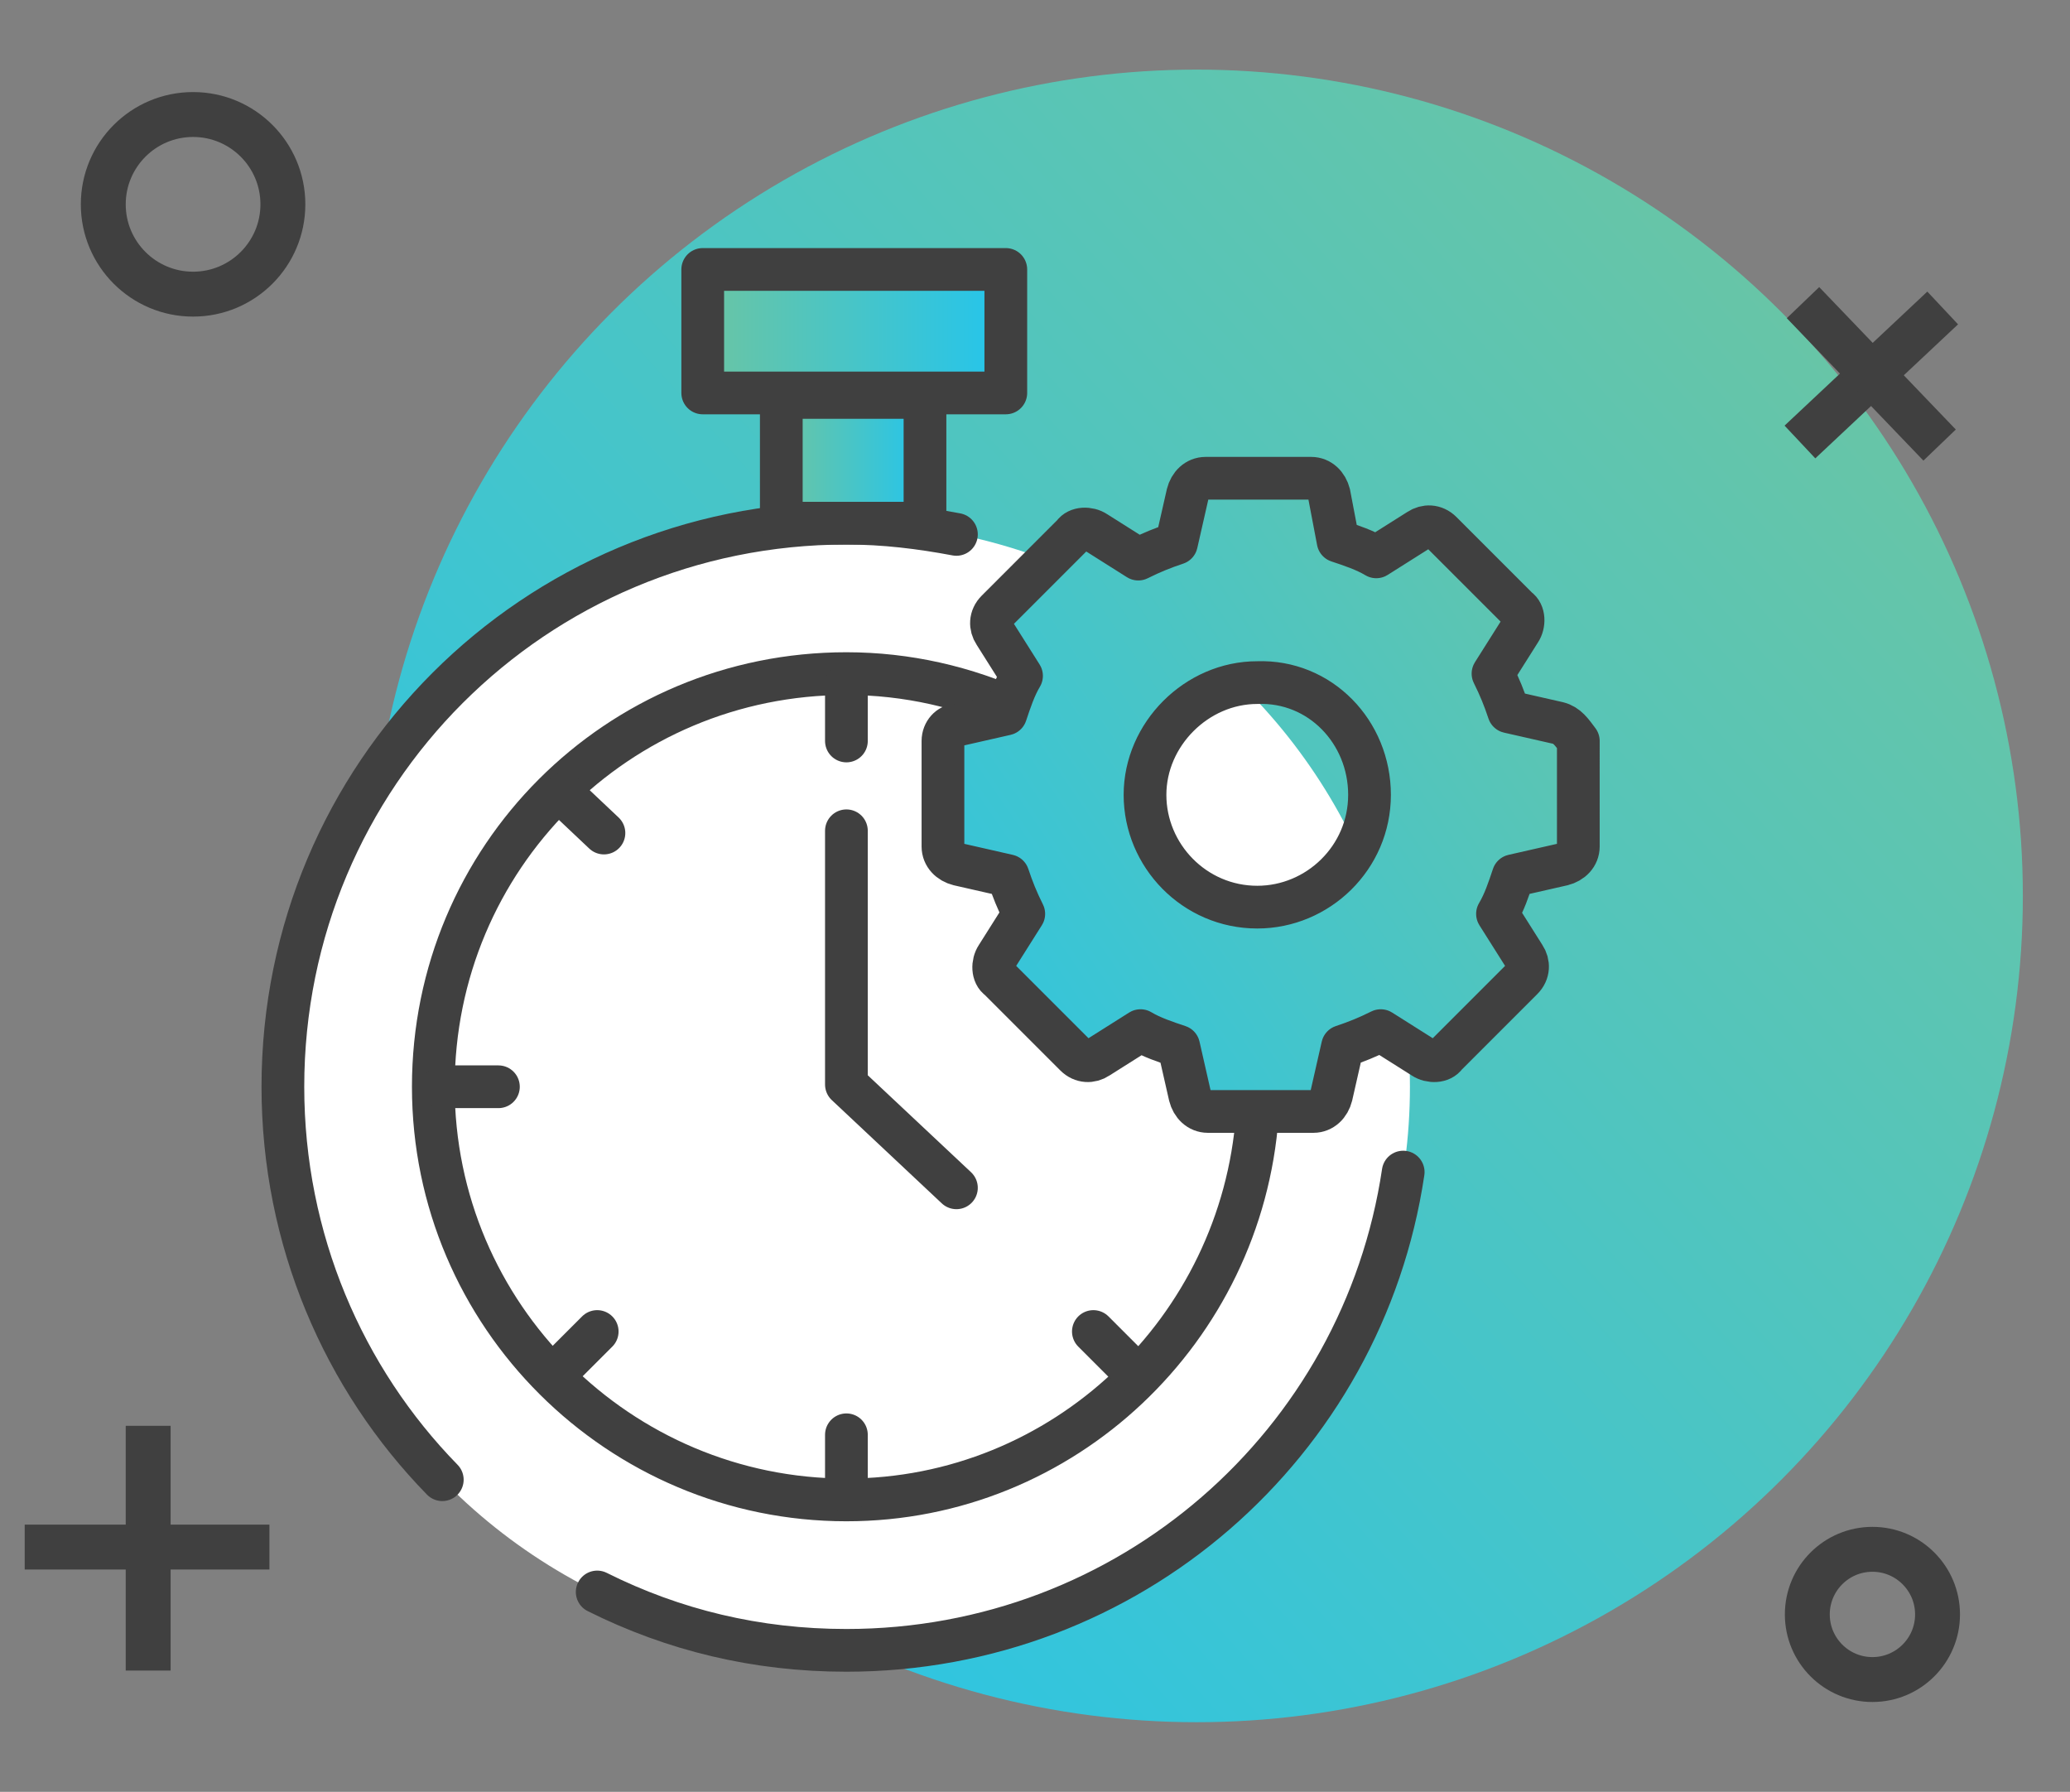 <?xml version="1.0" encoding="utf-8"?>
<!-- Generator: Adobe Illustrator 22.1.0, SVG Export Plug-In . SVG Version: 6.00 Build 0)  -->
<svg version="1.1" id="Layer_1" xmlns="http://www.w3.org/2000/svg" xmlns:xlink="http://www.w3.org/1999/xlink" x="0px" y="0px"
	 viewBox="0 0 92.2 79.8" style="enable-background:new 0 0 92.2 79.8;" xml:space="preserve">
<rect x="0" y="0" width="92.2" height="79.8" fill="#808080" stroke="none"/>
<style type="text/css">
	.st0{fill:url(#SVGID_1_);}
	.st1{fill:none;stroke:#404040;stroke-width:2;stroke-linecap:square;stroke-linejoin:bevel;stroke-miterlimit:10;}
	.st2{fill:url(#SVGID_2_);}
	.st3{fill:url(#SVGID_3_);}
	.st4{fill:#FFFFFF;}
	.st5{fill:none;stroke:#404040;stroke-width:1.903;stroke-linecap:round;stroke-linejoin:round;stroke-miterlimit:10;}
	.st6{fill:url(#SVGID_4_);}
</style>
<g>
	<linearGradient id="SVGID_1_" gradientUnits="userSpaceOnUse" x1="84.323" y1="11.799" x2="17.323" y2="72.466">
		<stop  offset="0" style="stop-color:#6BC5A3"/>
		<stop  offset="1" style="stop-color:#24C5EC"/>
	</linearGradient>
	<circle class="st0" cx="53.3" cy="39.9" r="36.8"/>
	<circle class="st1" cx="8.6" cy="9.1" r="4"/>
	<circle class="st1" cx="83.4" cy="71.9" r="2.9"/>
	<g>
		<line class="st1" x1="2.1" y1="68.9" x2="11" y2="68.9"/>
		<line class="st1" x1="6.6" y1="64.5" x2="6.6" y2="73.4"/>
	</g>
	<g>
		<line class="st1" x1="80.9" y1="19" x2="85.8" y2="14.4"/>
		<line class="st1" x1="81" y1="14.2" x2="85.7" y2="19.1"/>
	</g>
	<g>
		<linearGradient id="SVGID_2_" gradientUnits="userSpaceOnUse" x1="31.262" y1="14.715" x2="44.734" y2="14.715">
			<stop  offset="0" style="stop-color:#6BC5A3"/>
			<stop  offset="1" style="stop-color:#24C5EC"/>
		</linearGradient>
		<rect x="31.3" y="12" class="st2" width="13.5" height="5.5"/>
		<linearGradient id="SVGID_3_" gradientUnits="userSpaceOnUse" x1="34.792" y1="20.498" x2="41.203" y2="20.498">
			<stop  offset="0" style="stop-color:#6BC5A3"/>
			<stop  offset="1" style="stop-color:#24C5EC"/>
		</linearGradient>
		<rect x="34.8" y="17.7" class="st3" width="6.4" height="5.6"/>
		<circle class="st4" cx="37.7" cy="48.4" r="25.1"/>
		<path class="st5" d="M19.7,65.9c-4.4-4.5-7.1-10.7-7.1-17.5c0-13.9,11.2-25.1,25.1-25.1c1.7,0,3.3,0.2,4.9,0.5"/>
		<path class="st5" d="M62.5,52.2c-1.8,12.1-12.2,21.3-24.8,21.3c-4,0-7.7-0.9-11.1-2.6"/>
		<path class="st5" d="M56,49.7c-0.7,9.5-8.6,17.1-18.3,17.1c-10.1,0-18.4-8.2-18.4-18.4S27.5,30,37.7,30c2.7,0,5.3,0.6,7.7,1.7"/>
		<line class="st5" x1="37.7" y1="30.5" x2="37.7" y2="33"/>
		<line class="st5" x1="50.4" y1="35.7" x2="48.6" y2="37.5"/>
		<line class="st5" x1="25.1" y1="35.4" x2="26.9" y2="37.1"/>
		<line class="st5" x1="48.7" y1="59.3" x2="50.5" y2="61.1"/>
		<line class="st5" x1="26.6" y1="59.3" x2="24.8" y2="61.1"/>
		<line class="st5" x1="37.7" y1="63.9" x2="37.7" y2="66.4"/>
		<line class="st5" x1="53.2" y1="48.4" x2="55.7" y2="48.4"/>
		<line class="st5" x1="19.7" y1="48.4" x2="22.2" y2="48.4"/>
		<polyline class="st5" points="37.7,37 37.7,48.3 42.6,52.9 		"/>
		<rect x="34.8" y="17.7" class="st5" width="6.4" height="5.6"/>
		<rect x="31.3" y="12" class="st5" width="13.5" height="5.5"/>
		<g>
			<linearGradient id="SVGID_4_" gradientUnits="userSpaceOnUse" x1="75.406" y1="22.073" x2="33.734" y2="50.63">
				<stop  offset="0" style="stop-color:#6BC5A3"/>
				<stop  offset="1" style="stop-color:#24C5EC"/>
			</linearGradient>
			<path class="st6" d="M69.4,32.2l-2.2-0.5c-0.2-0.6-0.4-1.1-0.7-1.7l1.2-1.9c0.2-0.3,0.2-0.8-0.1-1l-3.4-3.4
				c-0.3-0.3-0.7-0.3-1-0.1l-1.9,1.2c-0.5-0.3-1.1-0.5-1.7-0.7L59.2,22c-0.1-0.4-0.4-0.7-0.8-0.7h-4.7c-0.4,0-0.7,0.3-0.8,0.7
				l-0.5,2.2c-0.6,0.2-1.1,0.4-1.7,0.7l-1.9-1.2c-0.3-0.2-0.8-0.2-1,0.1l-3.4,3.4c-0.3,0.3-0.3,0.7-0.1,1l1.2,1.9
				c-0.3,0.5-0.5,1.1-0.7,1.7l-2.2,0.5C42.3,32.3,42,32.6,42,33v4.7c0,0.4,0.3,0.7,0.7,0.8l2.2,0.5c0.2,0.6,0.4,1.1,0.7,1.7
				l-1.2,1.9c-0.2,0.3-0.2,0.8,0.1,1l3.4,3.4c0.3,0.3,0.7,0.3,1,0.1l1.9-1.2c0.5,0.3,1.1,0.5,1.7,0.7l0.5,2.2
				c0.1,0.4,0.4,0.7,0.8,0.7h4.7c0.4,0,0.7-0.3,0.8-0.7l0.5-2.2c0.6-0.2,1.1-0.4,1.7-0.7l1.9,1.2c0.3,0.2,0.8,0.2,1-0.1l3.4-3.4
				c0.3-0.3,0.3-0.7,0.1-1l-1.2-1.9c0.3-0.5,0.5-1.1,0.7-1.7l2.2-0.5c0.4-0.1,0.7-0.4,0.7-0.8V33C70,32.6,69.8,32.3,69.4,32.2z
				 M61,35.4c0,2.8-2.3,5-5,5c-2.8,0-5-2.3-5-5s2.3-5,5-5C58.8,30.3,61,32.6,61,35.4z"/>
			<path class="st5" d="M69.4,32.2l-2.2-0.5c-0.2-0.6-0.4-1.1-0.7-1.7l1.2-1.9c0.2-0.3,0.2-0.8-0.1-1l-3.4-3.4
				c-0.3-0.3-0.7-0.3-1-0.1l-1.9,1.2c-0.5-0.3-1.1-0.5-1.7-0.7L59.2,22c-0.1-0.4-0.4-0.7-0.8-0.7h-4.7c-0.4,0-0.7,0.3-0.8,0.7
				l-0.5,2.2c-0.6,0.2-1.1,0.4-1.7,0.7l-1.9-1.2c-0.3-0.2-0.8-0.2-1,0.1l-3.4,3.4c-0.3,0.3-0.3,0.7-0.1,1l1.2,1.9
				c-0.3,0.5-0.5,1.1-0.7,1.7l-2.2,0.5C42.3,32.3,42,32.6,42,33v4.7c0,0.4,0.3,0.7,0.7,0.8l2.2,0.5c0.2,0.6,0.4,1.1,0.7,1.7
				l-1.2,1.9c-0.2,0.3-0.2,0.8,0.1,1l3.4,3.4c0.3,0.3,0.7,0.3,1,0.1l1.9-1.2c0.5,0.3,1.1,0.5,1.7,0.7l0.5,2.2
				c0.1,0.4,0.4,0.7,0.8,0.7h4.7c0.4,0,0.7-0.3,0.8-0.7l0.5-2.2c0.6-0.2,1.1-0.4,1.7-0.7l1.9,1.2c0.3,0.2,0.8,0.2,1-0.1l3.4-3.4
				c0.3-0.3,0.3-0.7,0.1-1l-1.2-1.9c0.3-0.5,0.5-1.1,0.7-1.7l2.2-0.5c0.4-0.1,0.7-0.4,0.7-0.8V33C70,32.6,69.8,32.3,69.4,32.2z
				 M61,35.4c0,2.8-2.3,5-5,5c-2.8,0-5-2.3-5-5s2.3-5,5-5C58.8,30.3,61,32.6,61,35.4z"/>
		</g>
	</g>
</g>
</svg>

